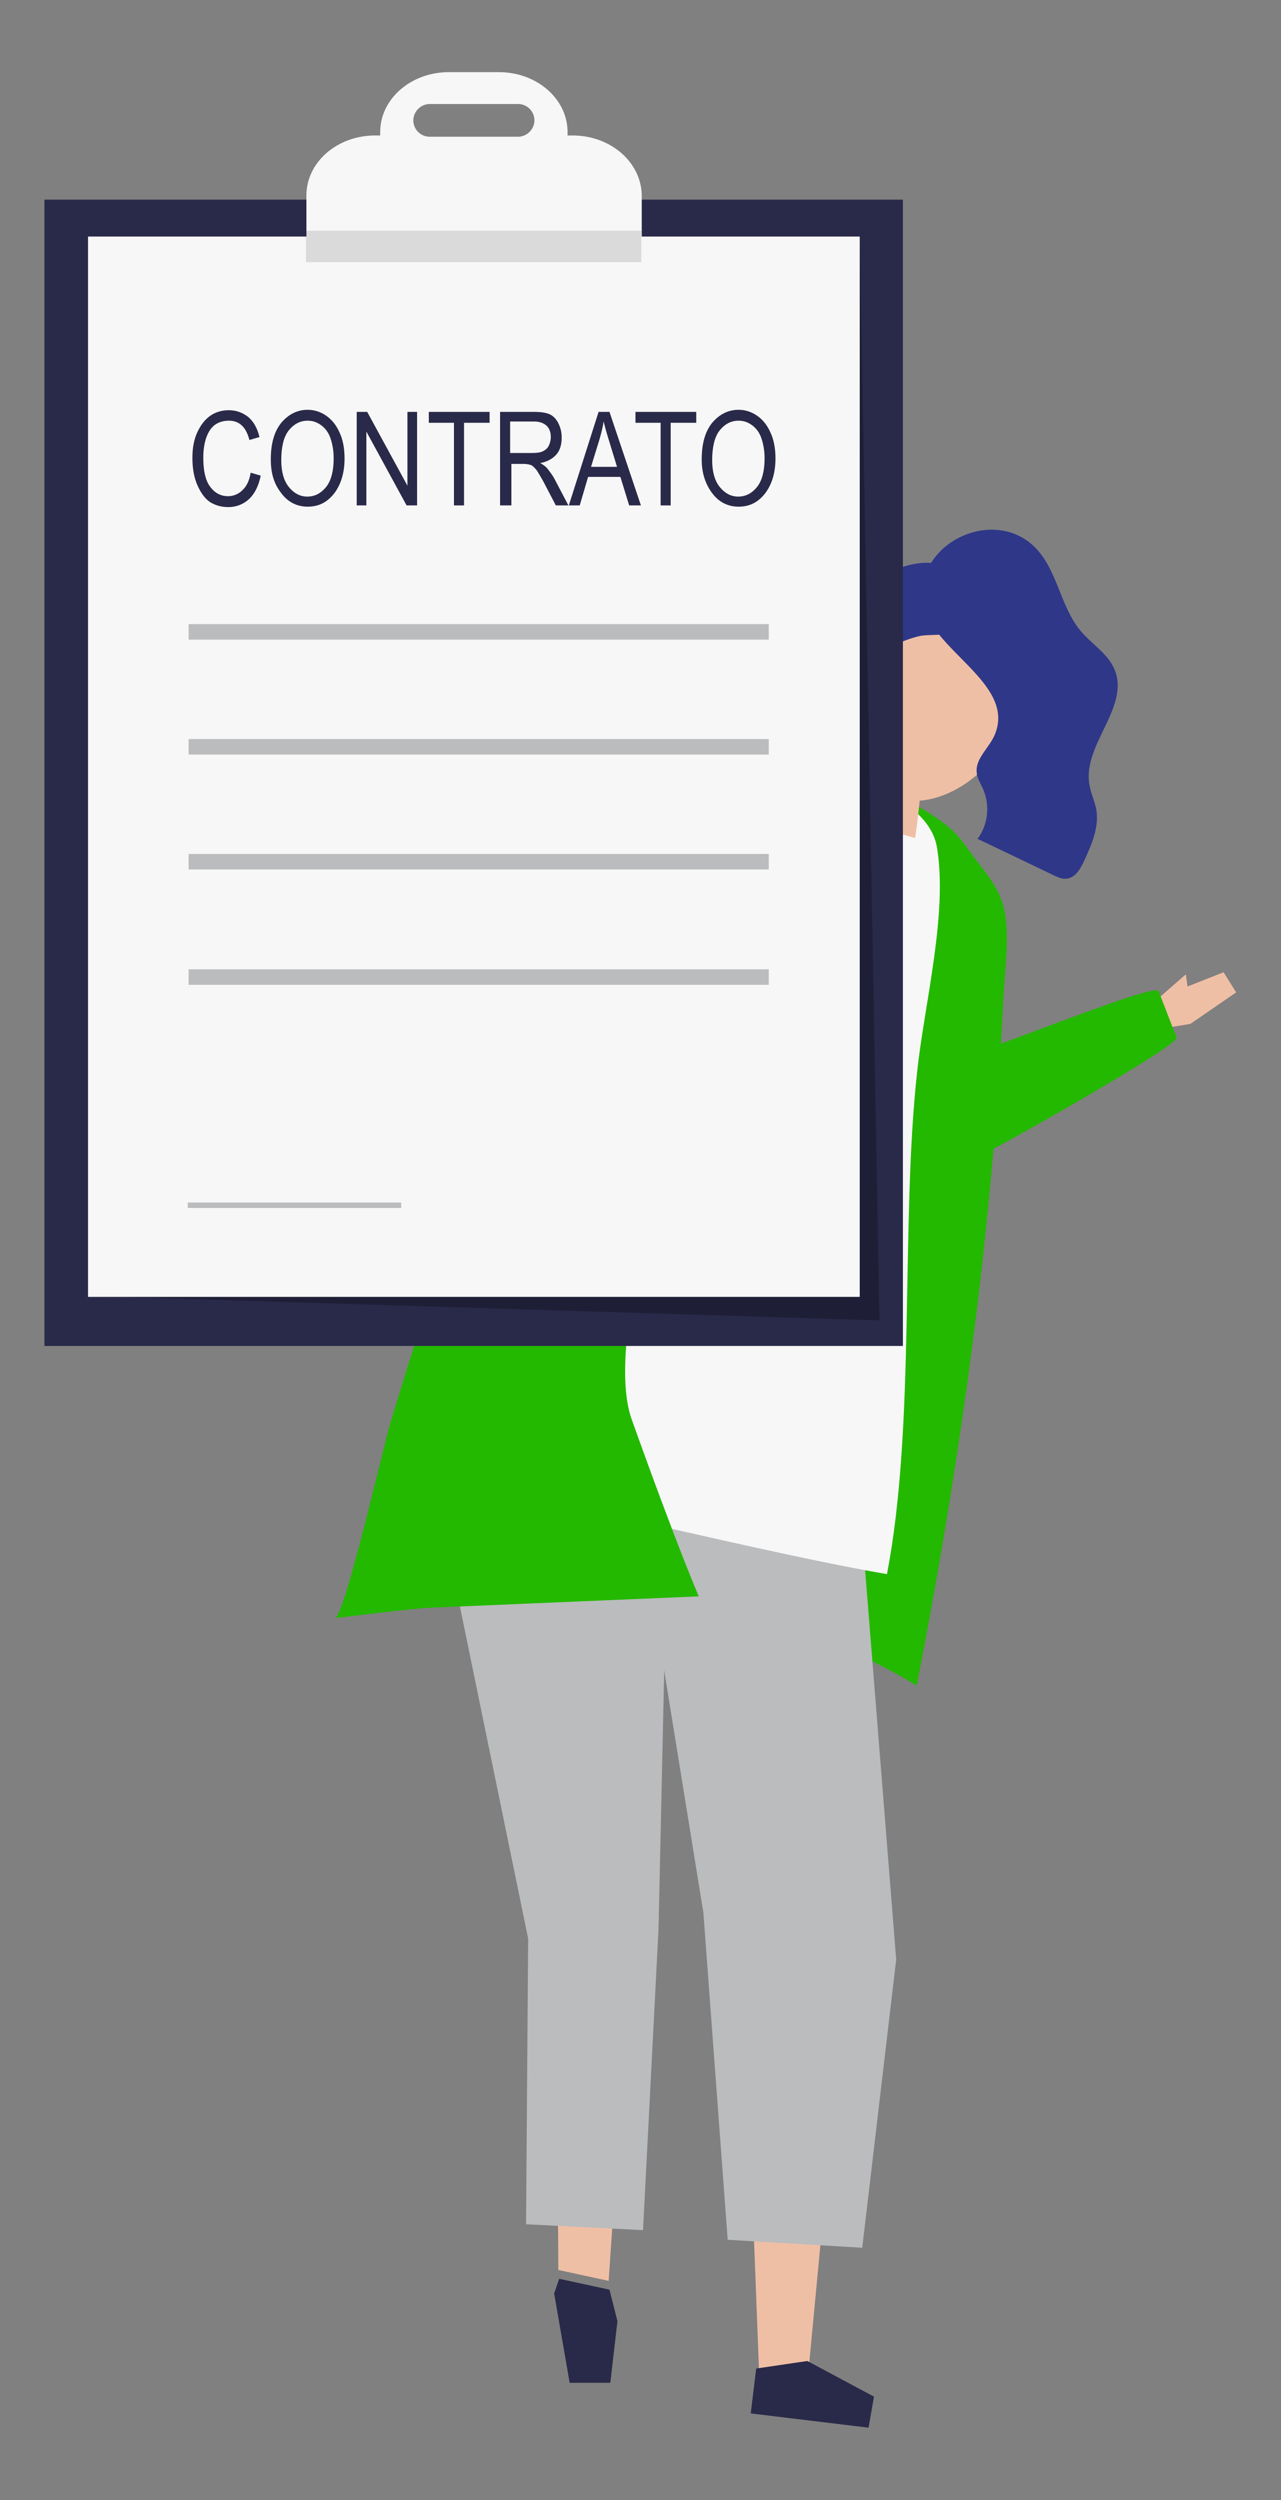 <svg xmlns="http://www.w3.org/2000/svg" xmlns:xlink="http://www.w3.org/1999/xlink" x="0px" y="0px" viewBox="0 0 305.6 596.1" style="enable-background:new 0 0 305.6 596.1;" xml:space="preserve"><rect x="0" y="0" width="305.6" height="596.1" fill="#808080" stroke="none"/><style type="text/css">	.st0{fill:#EFBFA5;}	.st1{fill:#23B900;}	.st2{fill:#292949;}	.st3{fill:#BABCBE;}	.st4{fill:#F7F7F7;}	.st5{fill:#2F3789;}	.st6{opacity:0.26;}	.st7{opacity:0.12;}</style><g id="Background"></g><g id="Shadow"></g><g id="Object">	<g>		<g>			<polygon class="st0" points="284,244.1 294.9,236.6 291.9,231.8 283.3,235.2 282.9,232.3 274.3,239.8 276.8,245.3    "></polygon>			<path class="st1" d="M276.4,236.3c0,0,4.3,11.1,4.3,11.1c0.6,1.8-41,25.3-44.7,27c-8.2,3.7-22.9,12.5-22.9,12.5     c-11.3,0.1-32.7-5.7-39.8-8.7c-2.9-1.2-4.9-7.6-6.7-10.1c-2.2-3.2,0.6-8.9,2.5-11.5c3.9-5.4,9.9-9.2,16.4-10.5     c2.3-0.5,4.8-0.6,7.1,0c2.4,0.7,5.4-10.2,7.4-8.8c3.6,2.5,5.5,19.1,9.8,20.5C214.9,259.5,275.1,233.7,276.4,236.3z"></path>		</g>		<path class="st1" d="M190.8,185.6c-0.2,0-0.5,0-0.7,0c-11.7,0.6-25.8,15.9-34,24.9c-21.1,23.3-35.9,50.1-46.9,80    c-5.9,16.1-11.2,32.5-16.1,48.9c-1.4,4.5-10.9,46.1-13.2,46.4c23.8-3,47.7-5.4,71.3-3.8c23.7,1.6,47.2,7.4,67.5,19.9    c10.4-53.4,18.1-108.6,20.6-162.7c0.3-6.5,1.3-13.1,0.7-19.6c-0.7-7.4-4.4-10.7-8.5-16.4c-1.4-1.9-2.8-3.9-4.6-5.5    C217.6,189.6,203,185.2,190.8,185.6z"></path>		<g>			<g>				<polygon class="st0" points="107.9,366.9 132.7,467.2 133.2,541.2 145.2,543.8 149.9,475 161.7,349     "></polygon>			</g>			<polygon class="st2" points="145.4,545.9 147.3,553.4 145.6,568.1 135.9,568.1 132.2,546.8 133.4,543.3    "></polygon>		</g>		<g>			<polygon class="st0" points="202.3,355.8 204.5,442.5 192.9,565 181.1,565.8 176.8,453.6 152.7,351.8    "></polygon>			<polygon class="st2" points="192.6,562.9 208.5,571.4 207.2,578.8 179.1,575.4 180.4,564.7    "></polygon>		</g>		<polygon class="st3" points="205.8,367 213.8,467.2 205.7,535.9 173.6,534 167.8,456 154,370.8 156.1,357.6 202.4,358.2   "></polygon>		<polygon class="st3" points="157.1,459.9 153.4,531.7 125.5,530.3 126,462.2 108.4,376.6 112.5,352.7 159.4,355.6   "></polygon>		<path class="st4" d="M211.6,375.3c-28.6-4.9-75-16.9-103.6-21.8c15-49.7,38.8-105,66.6-148.7c5-7.9,11.3-16.2,20.4-18.1    c9.7-2,26.6,4.4,28.5,15.2c2.7,15.8-3,37.6-4.7,53.6C214.8,291.7,218.5,339.5,211.6,375.3z"></path>		<g>			<path class="st0" d="M206.6,151.8c10.8-18.7,34.6-6.6,36.2,12.2c1,12.3-11,25.9-23.4,26.9c-0.3,3-0.6,5.9-1.1,8.9     c-3.1-0.9-6.3-1.7-9.4-2.6c-1-0.3-2.1-0.7-2.4-1.6c-0.2-0.6,0-1.2,0.1-1.8c0.6-2,1.1-3.9,1.7-5.9c-0.2-0.1-0.4-0.3-0.6-0.5     c-5.2-3.9-7.5-10.8-7.2-17.3C200.8,163.6,203.4,157.4,206.6,151.8z"></path>			<g>				<g>					<path class="st5" d="M207.3,158.1c-5.2,5-5.7,13-6,19.8c-0.3,6.1-1.2,9.7-7.7,8c-3.6-1-10.1-2.6-11.7-6.6       c-1.2-3,3.1-8.2,5.4-10c1.7-1.3,4.3-1.1,6-2.5c0.7-0.6,1.2-1.4,1.6-2.2c1.8-3.2,3-6.7,3.8-10.4c0.5-2.5,0.7-5,1.7-7.3       c1.4-3.3,5.6-5.9,8.4-8.2c5.1-4.3,16.7-7.6,20.8,0.1c1,1.8,0.9,3.9,0.8,5.8c-0.1,1.2-0.2,2.4-0.7,3.5       c-2.2,4.2-6.4,2.9-10.1,3.5C215.1,152.6,210.7,154.9,207.3,158.1z"></path>					<path class="st5" d="M237.3,175.2c-1.3,3.1-4.6,5.6-4.3,8.9c0.1,1.5,1,2.8,1.6,4.2c1.6,3.8,1.1,8.4-1.4,11.7       c6.1,2.9,12.2,5.8,18.2,8.7c0.9,0.4,1.9,0.9,2.9,0.8c2.2-0.1,3.5-2.4,4.4-4.4c1.8-3.9,3.6-8.1,2.8-12.3       c-0.4-1.9-1.3-3.8-1.6-5.7c-1.7-9.4,9.5-18.3,6.1-27.2c-1.5-4-5.6-6.3-8.3-9.6c-4.7-5.7-5.4-14.1-10.5-19.5       c-9.6-10.2-28.5-1.8-27.1,12.3C221.2,154.7,242.6,162.7,237.3,175.2z"></path>				</g>			</g>		</g>		<path class="st1" d="M189.3,188.6c0,0-49.5,119.4-38.6,149.8c10.9,30.5,16,42.2,16,42.2l-75.8,3.2    C90.9,383.8,139.3,209.4,189.3,188.6z"></path>		<g>			<rect x="10.6" y="47.6" class="st2" width="204.8" height="273.3"></rect>			<polygon class="st6" points="25.9,309.2 29,309.2 209.8,314.8 205.1,56.4 196.7,58.8    "></polygon>			<rect x="21" y="56.4" class="st4" width="184.1" height="252.8"></rect>			<g>				<g>					<path class="st4" d="M136.6,32.3h-1.2v-0.8c0-7.9-7.3-14.3-16.4-14.3h-11.9c-9.1,0-16.4,6.4-16.4,14.3v0.8h-1.2       c-9.1,0-16.4,6.4-16.4,14.3v15.9h80V46.6C153,38.7,145.7,32.3,136.6,32.3z M123.6,32.6h-21.1c-2.2,0-3.9-1.8-3.9-3.9       s1.8-3.9,3.9-3.9h21.1c2.2,0,3.9,1.8,3.9,3.9S125.7,32.6,123.6,32.6z"></path>				</g>				<rect x="73" y="55" class="st7" width="80" height="7.5"></rect>			</g>			<g>				<rect x="45" y="148.8" class="st3" width="138.4" height="3.7"></rect>				<rect x="45" y="176.2" class="st3" width="138.4" height="3.7"></rect>				<rect x="45" y="203.6" class="st3" width="138.4" height="3.7"></rect>				<rect x="45" y="231.1" class="st3" width="138.4" height="3.7"></rect>			</g>			<rect x="44.8" y="286.7" class="st3" width="50.9" height="1.3"></rect>		</g>		<g>			<path class="st2" d="M59.8,112.7l2.4,0.7c-0.5,2.5-1.5,4.4-2.8,5.6c-1.3,1.2-3,1.9-4.9,1.9c-1.7,0-3.1-0.4-4.4-1.2     c-1.2-0.8-2.2-2.2-3-4c-0.8-1.8-1.2-4-1.2-6.5c0-2.5,0.4-4.5,1.2-6.2c0.8-1.7,1.8-3,3.1-3.9c1.3-0.9,2.8-1.3,4.4-1.3     c1.8,0,3.3,0.6,4.6,1.6c1.3,1.1,2.2,2.7,2.7,4.8l-2.4,0.7c-0.8-3.1-2.4-4.6-4.9-4.6c-1.2,0-2.3,0.3-3.2,0.9     c-0.9,0.6-1.6,1.6-2.1,2.9c-0.5,1.3-0.8,3-0.8,5c0,3.1,0.5,5.4,1.6,6.9c1.1,1.5,2.5,2.3,4.3,2.3c1.3,0,2.5-0.5,3.4-1.4     C58.8,116,59.5,114.6,59.8,112.7z"></path>			<path class="st2" d="M64.6,109.6c0-3.8,0.8-6.7,2.5-8.8c1.7-2,3.8-3.1,6.3-3.1c1.6,0,3.1,0.5,4.4,1.4c1.3,0.9,2.4,2.2,3.2,4     c0.8,1.7,1.2,3.8,1.2,6.2c0,3.3-0.8,6-2.3,8.1c-1.7,2.3-3.8,3.4-6.5,3.4c-2.7,0-4.9-1.2-6.5-3.5     C65.3,115.2,64.6,112.6,64.6,109.6z M67.1,109.7c0,2.8,0.6,4.9,1.8,6.4c1.2,1.5,2.7,2.3,4.4,2.3c1.8,0,3.3-0.8,4.5-2.3     c1.2-1.5,1.8-3.8,1.8-6.8c0-1.9-0.3-3.6-0.9-5.2c-0.5-1.2-1.2-2.1-2.2-2.8c-1-0.7-2-1-3.1-1c-1.8,0-3.3,0.8-4.5,2.3     C67.7,104.1,67.1,106.5,67.1,109.7z"></path>			<path class="st2" d="M85.1,120.5V98.2h2.5l9.6,17.6V98.2h2.3v22.3H97l-9.6-17.6v17.6H85.1z"></path>			<path class="st2" d="M108.3,120.5v-19.7h-6v-2.6h14.5v2.6h-6.1v19.7H108.3z"></path>			<path class="st2" d="M119.3,120.5V98.2h8.1c1.7,0,2.9,0.2,3.8,0.6c0.8,0.4,1.5,1.1,2,2.1c0.5,1,0.8,2.1,0.8,3.4     c0,1.7-0.4,3.1-1.3,4.1c-0.9,1-2.2,1.7-3.8,2c0.7,0.4,1.2,0.8,1.6,1.2c0.7,0.9,1.4,1.8,1.9,2.8l3.2,6.1h-3l-2.4-4.6     c-0.9-1.8-1.7-3-2.1-3.7c-0.5-0.6-0.9-1.1-1.4-1.3c-0.5-0.2-1.1-0.3-1.9-0.3h-2.8v9.9H119.3z M121.7,108h5.2c1.1,0,2-0.1,2.6-0.4     c0.6-0.3,1.1-0.7,1.4-1.3c0.3-0.6,0.5-1.3,0.5-2.1c0-1.1-0.3-2-1-2.7c-0.7-0.6-1.6-1-2.9-1h-5.8V108z"></path>			<path class="st2" d="M135.7,120.5l7.1-22.3h2.6l7.5,22.3h-2.8l-2.1-6.8h-7.7l-2,6.8H135.7z M141,111.3h6.2l-1.9-6.2     c-0.6-1.9-1-3.4-1.3-4.6c-0.2,1.4-0.6,2.9-1,4.3L141,111.3z"></path>			<path class="st2" d="M157.6,120.5v-19.7h-6v-2.6h14.5v2.6H160v19.7H157.6z"></path>			<path class="st2" d="M167.4,109.6c0-3.8,0.8-6.7,2.5-8.8c1.7-2,3.8-3.1,6.3-3.1c1.6,0,3.1,0.5,4.4,1.4c1.3,0.9,2.4,2.2,3.2,4     c0.8,1.7,1.2,3.8,1.2,6.2c0,3.3-0.8,6-2.3,8.1c-1.7,2.3-3.8,3.4-6.5,3.4c-2.7,0-4.9-1.2-6.5-3.5     C168.2,115.2,167.4,112.6,167.4,109.6z M169.9,109.7c0,2.8,0.6,4.9,1.8,6.4c1.2,1.5,2.7,2.3,4.4,2.3c1.8,0,3.3-0.8,4.5-2.3     c1.2-1.5,1.8-3.8,1.8-6.8c0-1.9-0.3-3.6-0.9-5.2c-0.5-1.2-1.2-2.1-2.2-2.8c-1-0.7-2-1-3.1-1c-1.8,0-3.3,0.8-4.5,2.3     C170.5,104.1,169.9,106.5,169.9,109.7z"></path>		</g>	</g></g></svg>